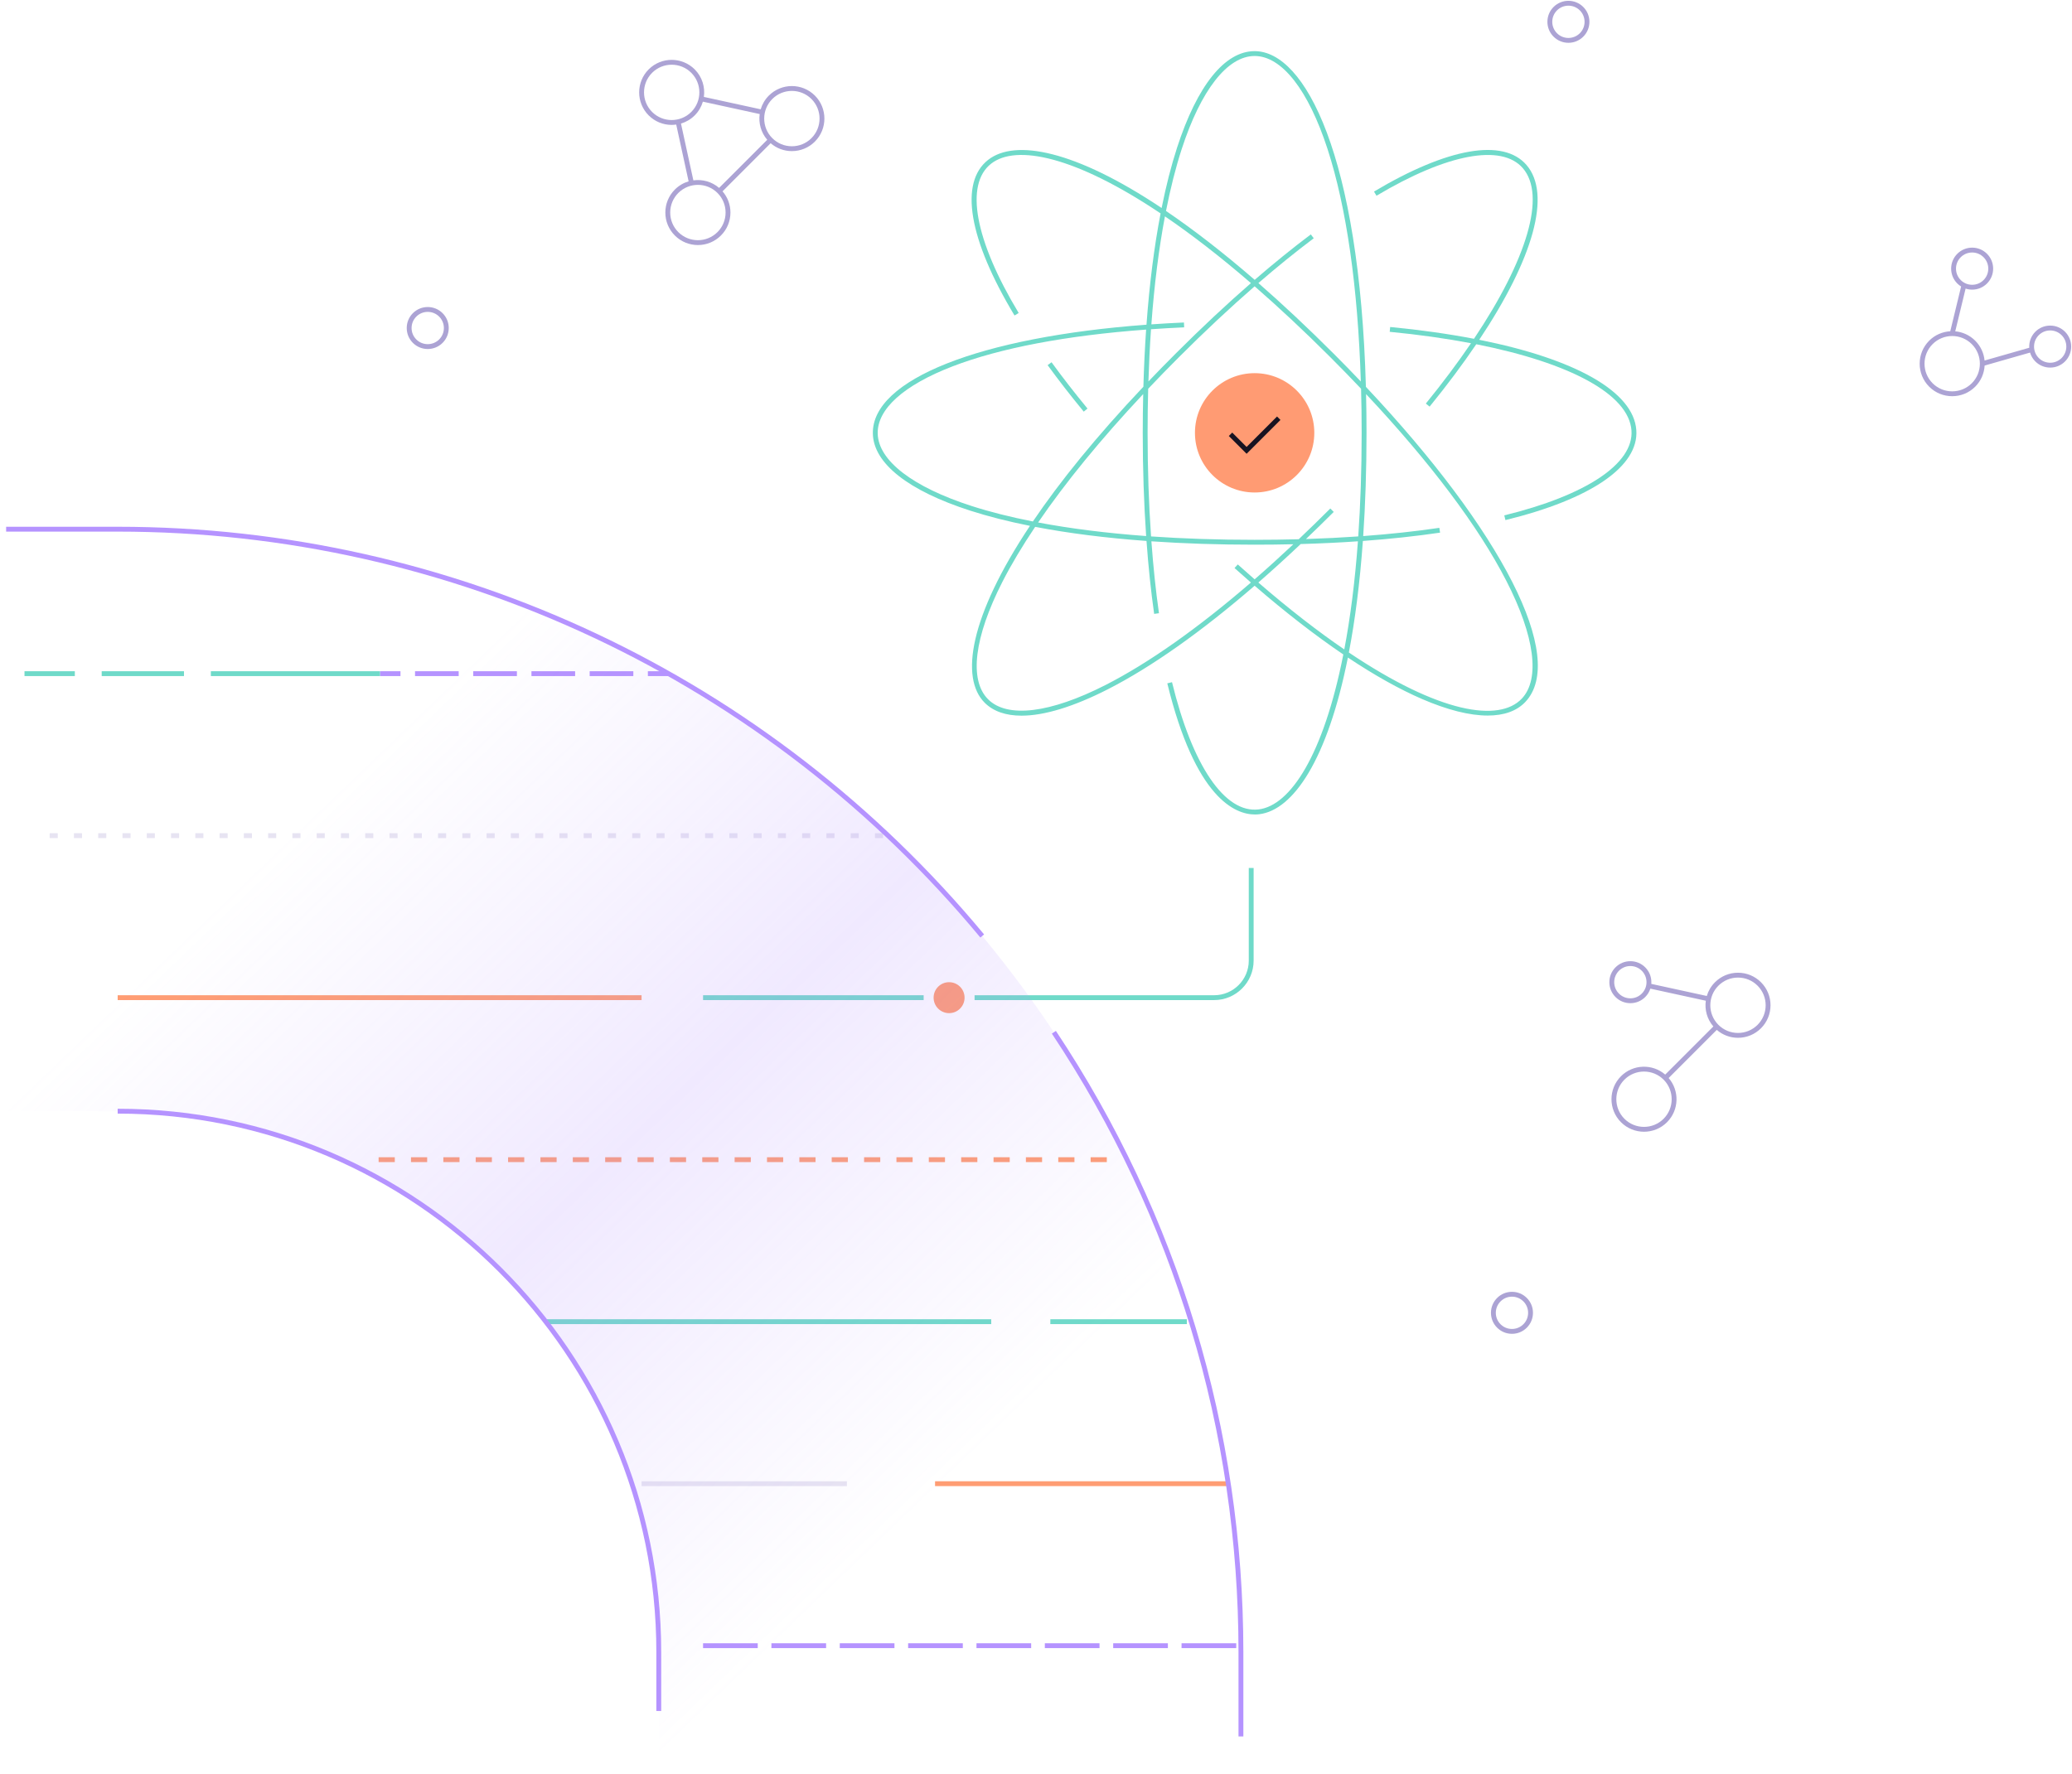 <?xml version="1.0" encoding="utf-8"?>
<!-- Generator: Adobe Illustrator 26.4.1, SVG Export Plug-In . SVG Version: 6.00 Build 0)  -->
<svg version="1.1" id="Layer_1" xmlns="http://www.w3.org/2000/svg" xmlns:xlink="http://www.w3.org/1999/xlink" x="0px" y="0px"
	 viewBox="0 0 640 548" enable-background="new 0 0 640 548" xml:space="preserve">
<g>
	<g>
		<g>
			<rect x="117.365" y="207.381" fill="#B593FF" width="6.334" height="1.5"/>
			<rect x="182.137" y="207.381" fill="#B593FF" width="13.486" height="1.5"/>
			<rect x="164.156" y="207.381" fill="#B593FF" width="13.486" height="1.5"/>
			<rect x="146.175" y="207.381" fill="#B593FF" width="13.485" height="1.5"/>
			<rect x="128.194" y="207.381" fill="#B593FF" width="13.486" height="1.5"/>
			<rect x="200.117" y="207.381" fill="#B593FF" width="6.334" height="1.5"/>
		</g>
		<g>
			<rect x="65.128" y="207.381" fill="#6FDAC9" width="52.236" height="1.5"/>
		</g>
		<g>
			<rect x="31.414" y="207.381" fill="#6FDAC9" width="25.415" height="1.5"/>
		</g>
		<g>
			<rect x="7.567" y="207.381" fill="#6FDAC9" width="15.547" height="1.5"/>
		</g>
		<g>
			<rect x="270.256" y="257.435" fill="#E7E4F2" width="2.499" height="1.5"/>
			<rect x="262.758" y="257.435" fill="#E7E4F2" width="2.499" height="1.5"/>
			<rect x="255.261" y="257.435" fill="#E7E4F2" width="2.499" height="1.5"/>
			<rect x="247.763" y="257.435" fill="#E7E4F2" width="2.499" height="1.5"/>
			<rect x="240.266" y="257.435" fill="#E7E4F2" width="2.499" height="1.5"/>
			<rect x="232.768" y="257.435" fill="#E7E4F2" width="2.5" height="1.5"/>
			<rect x="225.271" y="257.435" fill="#E7E4F2" width="2.5" height="1.5"/>
			<rect x="217.773" y="257.435" fill="#E7E4F2" width="2.499" height="1.5"/>
			<rect x="210.276" y="257.435" fill="#E7E4F2" width="2.499" height="1.5"/>
			<rect x="202.778" y="257.435" fill="#E7E4F2" width="2.499" height="1.5"/>
			<rect x="195.281" y="257.435" fill="#E7E4F2" width="2.499" height="1.5"/>
			<rect x="187.783" y="257.435" fill="#E7E4F2" width="2.5" height="1.5"/>
			<rect x="180.286" y="257.435" fill="#E7E4F2" width="2.5" height="1.5"/>
			<rect x="172.789" y="257.435" fill="#E7E4F2" width="2.499" height="1.5"/>
			<rect x="165.291" y="257.435" fill="#E7E4F2" width="2.499" height="1.5"/>
			<rect x="157.793" y="257.435" fill="#E7E4F2" width="2.499" height="1.5"/>
			<rect x="150.296" y="257.435" fill="#E7E4F2" width="2.499" height="1.5"/>
			<rect x="142.798" y="257.435" fill="#E7E4F2" width="2.5" height="1.5"/>
			<rect x="135.301" y="257.435" fill="#E7E4F2" width="2.5" height="1.5"/>
			<rect x="127.804" y="257.435" fill="#E7E4F2" width="2.499" height="1.5"/>
			<rect x="120.306" y="257.435" fill="#E7E4F2" width="2.499" height="1.5"/>
			<rect x="112.809" y="257.435" fill="#E7E4F2" width="2.499" height="1.5"/>
			<rect x="105.311" y="257.435" fill="#E7E4F2" width="2.499" height="1.5"/>
			<rect x="97.813" y="257.435" fill="#E7E4F2" width="2.499" height="1.5"/>
			<rect x="90.316" y="257.435" fill="#E7E4F2" width="2.5" height="1.5"/>
			<rect x="82.818" y="257.435" fill="#E7E4F2" width="2.5" height="1.5"/>
			<rect x="75.321" y="257.435" fill="#E7E4F2" width="2.499" height="1.5"/>
			<rect x="67.824" y="257.435" fill="#E7E4F2" width="2.499" height="1.5"/>
			<rect x="60.326" y="257.435" fill="#E7E4F2" width="2.499" height="1.5"/>
			<rect x="52.829" y="257.435" fill="#E7E4F2" width="2.499" height="1.5"/>
			<rect x="45.331" y="257.435" fill="#E7E4F2" width="2.5" height="1.5"/>
			<rect x="37.833" y="257.435" fill="#E7E4F2" width="2.5" height="1.5"/>
			<rect x="30.336" y="257.435" fill="#E7E4F2" width="2.499" height="1.5"/>
			<rect x="22.839" y="257.435" fill="#E7E4F2" width="2.499" height="1.5"/>
			<rect x="15.341" y="257.435" fill="#E7E4F2" width="2.499" height="1.5"/>
		</g>
		<g>
			<rect x="217.162" y="307.488" fill="#6FDAC9" width="68.137" height="1.5"/>
		</g>
		<g>
			<rect x="36.348" y="307.488" fill="#FF9D73" width="161.822" height="1.5"/>
		</g>
		<g>
			<rect x="324.43" y="407.596" fill="#6FDAC9" width="42.165" height="1.5"/>
		</g>
		<g>
			<rect x="168.575" y="407.596" fill="#6FDAC9" width="137.593" height="1.5"/>
		</g>
		<g>
			<rect x="336.874" y="357.542" fill="#FF9D73" width="4.998" height="1.5"/>
			<rect x="326.877" y="357.542" fill="#FF9D73" width="4.998" height="1.5"/>
			<rect x="316.88" y="357.542" fill="#FF9D73" width="4.999" height="1.5"/>
			<rect x="306.883" y="357.542" fill="#FF9D73" width="4.999" height="1.5"/>
			<rect x="296.887" y="357.542" fill="#FF9D73" width="4.999" height="1.5"/>
			<rect x="286.89" y="357.542" fill="#FF9D73" width="4.999" height="1.5"/>
			<rect x="276.894" y="357.542" fill="#FF9D73" width="4.998" height="1.5"/>
			<rect x="266.897" y="357.542" fill="#FF9D73" width="4.998" height="1.5"/>
			<rect x="256.9" y="357.542" fill="#FF9D73" width="4.998" height="1.5"/>
			<rect x="246.904" y="357.542" fill="#FF9D73" width="4.998" height="1.5"/>
			<rect x="236.907" y="357.542" fill="#FF9D73" width="4.999" height="1.5"/>
			<rect x="226.91" y="357.542" fill="#FF9D73" width="4.999" height="1.5"/>
			<rect x="216.914" y="357.542" fill="#FF9D73" width="4.999" height="1.5"/>
			<rect x="206.917" y="357.542" fill="#FF9D73" width="4.999" height="1.5"/>
			<rect x="196.92" y="357.542" fill="#FF9D73" width="4.998" height="1.5"/>
			<rect x="186.924" y="357.542" fill="#FF9D73" width="4.998" height="1.5"/>
			<rect x="176.927" y="357.542" fill="#FF9D73" width="4.998" height="1.5"/>
			<rect x="166.931" y="357.542" fill="#FF9D73" width="4.998" height="1.5"/>
			<rect x="156.934" y="357.542" fill="#FF9D73" width="4.999" height="1.5"/>
			<rect x="146.937" y="357.542" fill="#FF9D73" width="4.999" height="1.5"/>
			<rect x="136.94" y="357.542" fill="#FF9D73" width="4.999" height="1.5"/>
			<rect x="126.944" y="357.542" fill="#FF9D73" width="4.999" height="1.5"/>
			<rect x="116.947" y="357.542" fill="#FF9D73" width="4.999" height="1.5"/>
		</g>
		<g>
			<rect x="288.82" y="457.649" fill="#FF9D73" width="90.58" height="1.5"/>
		</g>
		<g>
			<rect x="198.17" y="457.649" fill="#E7E4F2" width="63.425" height="1.5"/>
		</g>
		<g>
			<rect x="364.957" y="507.703" fill="#B593FF" width="16.891" height="1.5"/>
			<rect x="343.843" y="507.703" fill="#B593FF" width="16.891" height="1.5"/>
			<rect x="322.729" y="507.703" fill="#B593FF" width="16.891" height="1.5"/>
			<rect x="301.616" y="507.703" fill="#B593FF" width="16.891" height="1.5"/>
			<rect x="280.502" y="507.703" fill="#B593FF" width="16.891" height="1.5"/>
			<rect x="259.389" y="507.703" fill="#B593FF" width="16.891" height="1.5"/>
			<rect x="238.275" y="507.703" fill="#B593FF" width="16.891" height="1.5"/>
			<rect x="217.162" y="507.703" fill="#B593FF" width="16.891" height="1.5"/>
		</g>
	</g>
	<g>
		<g>
			<path fill="#B593FF" d="M204.233,528.621h-1.5V510.45c0-91.747-74.64-166.388-166.386-166.388v-1.5
				c92.573,0,167.886,75.314,167.886,167.888V528.621z"/>
		</g>
		<g>
			<path fill="#B593FF" d="M302.813,289.659c-66.153-79.701-163.276-125.412-266.466-125.412H1.894v-1.5h34.454
				c103.638,0,201.182,45.908,267.62,125.954L302.813,289.659z"/>
		</g>
		<g>
			<path fill="#B593FF" d="M384.048,536.484h-1.5V510.45c0-68.27-19.936-134.356-57.653-191.114l1.249-0.83
				c37.881,57.005,57.904,123.378,57.904,191.944V536.484z"/>
		</g>
	</g>
	<g>
		<path fill="#6FDAC9" d="M375.026,308.988h-74v-1.5h74c5.897,0,10.696-4.798,10.696-10.696v-28.621h1.5v28.621
			C387.222,303.517,381.751,308.988,375.026,308.988z"/>
	</g>
	<g>
		<circle fill="#FF9B73" cx="293.155" cy="308.238" r="4.783"/>
	</g>
	<g>
		<path fill="#6FDAC9" d="M387.531,15.8c-9.209,0-17.717,10.587-23.958,29.812c-1.82,5.605-3.408,11.852-4.77,18.65
			c-26.728-17.843-45.239-21.4-53.583-14.875c-8.989,7.029-6.02,24.556,8.146,48.088l1.285-0.773
			c-13.528-22.474-16.709-39.72-8.507-46.133c7.75-6.06,25.986-2.302,52.337,15.363c-1.977,10.281-3.438,21.802-4.355,34.389
			c-51.389,3.803-84.892,16.928-84.518,33.666c0.204,9.156,10.892,17.604,30.095,23.788c5.549,1.787,11.72,3.35,18.429,4.691
			c-18.649,28.026-21.62,47.013-13.987,54.646c2.675,2.675,6.529,4.002,11.391,4.002c6.974,0,16.021-2.733,26.631-8.143
			c13.509-6.888,28.901-17.775,45.365-32.005c9.547,8.248,18.744,15.375,27.396,21.238c-6.146,31.147-16.393,46.697-26.167,47.873
			c-10.436,1.257-20.432-13.44-26.75-39.31l-1.457,0.356c8.709,35.66,21.026,40.521,27.082,40.521c0.475,0,0.912-0.03,1.305-0.078
			c10.525-1.267,21.11-16.869,27.397-48.411c8.201,5.465,15.898,9.783,22.913,12.818c7.865,3.401,14.721,5.106,20.269,5.106
			c5.015,0,8.961-1.394,11.612-4.188c12.908-13.602-7.212-52.79-49.234-97.371C419.928,48.381,403.17,15.8,387.531,15.8z
			 M365,46.075c5.936-18.287,14.148-28.775,22.531-28.775c8.382,0,16.594,10.488,22.531,28.775
			c5.853,18.032,9.351,42.645,10.273,71.792c-2.704-2.841-5.49-5.701-8.367-8.579c-8.144-8.144-15.908-15.399-23.277-21.833
			c5.835-5.037,11.546-9.662,17.098-13.839l-0.901-1.199c-5.631,4.236-11.422,8.928-17.34,14.042
			c-9.88-8.558-19.029-15.61-27.395-21.286C361.53,58.196,363.143,51.795,365,46.075z M420.59,133.726
			c0,11.563-0.372,22.222-1.051,32.006c-5.216,0.362-10.602,0.634-16.154,0.809c2.84-2.71,5.7-5.495,8.583-8.377l-1.061-1.061
			c-3.28,3.28-6.533,6.445-9.757,9.5c-4.442,0.119-8.98,0.182-13.62,0.182c-11.262,0-21.96-0.354-31.995-1.051
			c-0.699-10.06-1.064-20.742-1.064-32.009c0-4.639,0.062-9.178,0.181-13.618c3.055-3.225,6.221-6.478,9.502-9.759
			c7.961-7.96,15.774-15.273,23.378-21.889c7.399,6.438,15.199,13.712,23.375,21.889c3.28,3.281,6.446,6.535,9.502,9.759
			C420.528,124.548,420.59,129.087,420.59,133.726z M354.023,165.618c-12.185-0.894-23.364-2.299-33.367-4.192
			c8.402-12.324,19.339-25.698,32.459-39.677c-0.092,3.92-0.145,7.906-0.145,11.977
			C352.971,144.944,353.331,155.587,354.023,165.618z M359.83,66.847c8.124,5.534,16.998,12.366,26.559,20.62
			c-7.581,6.603-15.366,13.892-23.296,21.822c-2.903,2.903-5.687,5.755-8.367,8.562c0.176-5.54,0.435-10.932,0.795-16.128
			c3.344-0.233,6.755-0.431,10.242-0.586l-0.066-1.499c-3.423,0.153-6.776,0.346-10.06,0.576
			C356.531,88.026,357.937,76.848,359.83,66.847z M300.162,156.348c-18.278-5.886-28.869-14.048-29.055-22.394
			c-0.169-7.58,8.037-14.951,23.106-20.756c14.742-5.679,35.258-9.562,59.8-11.368c-0.391,5.679-0.67,11.573-0.841,17.654
			c-14.606,15.439-25.847,29.378-34.135,41.631C312.15,159.758,305.825,158.171,300.162,156.348z M341.484,211.636
			c-17.128,8.734-30.352,10.343-36.279,4.416c-5.928-5.927-4.318-19.15,4.416-36.279c2.742-5.377,6.143-11.066,10.122-16.996
			c10.281,1.976,21.804,3.438,34.389,4.354c0.577,7.922,1.358,15.465,2.365,22.537l1.485-0.212
			c-0.994-6.972-1.765-14.406-2.339-22.211c10.01,0.689,20.671,1.041,31.886,1.041c4.065,0,8.055-0.046,11.97-0.137
			c-4.041,3.792-8.037,7.422-11.967,10.842c-1.715-1.493-3.445-3.017-5.205-4.602l-1.004,1.114c1.698,1.529,3.382,3.012,5.06,4.473
			C370.078,194.052,354.845,204.823,341.484,211.636z M388.679,179.978c4.293-3.74,8.659-7.71,13.081-11.891
			c6.087-0.17,11.983-0.453,17.675-0.845c-0.925,12.618-2.372,23.738-4.207,33.407C407.142,195.122,398.274,188.269,388.679,179.978
			z M465.282,179.463c8.768,17.08,10.503,30.346,4.761,36.397c-7.003,7.378-25.438,4.541-53.404-14.259
			c1.905-9.939,3.391-21.409,4.326-34.465c8.419-0.613,16.384-1.471,23.842-2.571l-0.219-1.484
			c-7.359,1.086-15.216,1.934-23.52,2.544c0.662-9.759,1.021-20.381,1.021-31.899c0-4.104-0.048-8.09-0.138-11.969
			C441.778,142.88,456.649,162.646,465.282,179.463z"/>
		<path fill="#6FDAC9" d="M505.426,132.88c-0.859-11.912-18.841-21.969-48.518-27.899c16.751-25.149,22.368-45.015,14.592-54.015
			c-7.197-8.329-24.362-5.333-47.095,8.221l0.769,1.289c21.723-12.952,38.616-16.138,45.191-8.528
			c7.268,8.412,1.346,28.144-15.08,52.723c-7.873-1.512-16.525-2.744-25.888-3.645l-0.144,1.493
			c9.036,0.87,17.434,2.063,25.11,3.526c-4.054,5.968-8.711,12.209-13.945,18.637l1.163,0.947
			c5.438-6.678,10.246-13.128,14.408-19.275c29.044,5.759,47.137,15.499,47.941,26.635c0.738,10.231-13.948,20.041-39.286,26.24
			l0.356,1.457C491.498,154.202,506.233,144.067,505.426,132.88z"/>
		<path fill="#6FDAC9" d="M324.801,111.925l-1.213,0.882c3.378,4.648,7.134,9.484,11.162,14.373l1.157-0.954
			C331.899,121.36,328.162,116.549,324.801,111.925z"/>
	</g>
	<path fill="#ACA3D4" d="M251.704,29.527c-3.92-3.919-10.298-3.919-14.217,0c-1.224,1.224-2.065,2.688-2.525,4.241l-17.55-3.826
		c0.421-3.019-0.515-6.192-2.831-8.508c-3.919-3.919-10.297-3.92-14.217,0c-3.919,3.919-3.919,10.297,0,14.217
		c1.96,1.959,4.534,2.939,7.108,2.939c0.468,0,0.935-0.044,1.399-0.108l3.826,17.55c-1.553,0.459-3.016,1.301-4.24,2.524
		c-1.899,1.898-2.945,4.423-2.945,7.108s1.046,5.21,2.945,7.108c1.96,1.96,4.534,2.94,7.108,2.939c2.574,0,5.148-0.98,7.108-2.939
		c1.899-1.898,2.945-4.423,2.945-7.108c0-2.433-0.866-4.729-2.44-6.552l14.864-14.864c1.823,1.574,4.119,2.44,6.552,2.44
		c2.685,0,5.209-1.045,7.108-2.945C255.623,39.824,255.623,33.446,251.704,29.527z M201.425,34.59
		c-3.334-3.335-3.334-8.761,0-12.096c1.668-1.668,3.857-2.501,6.048-2.501c2.19,0,4.381,0.834,6.048,2.501
		c3.334,3.335,3.334,8.761,0,12.096C210.186,37.924,204.76,37.925,201.425,34.59z M210.341,38.175
		c1.553-0.459,3.017-1.301,4.24-2.524c1.224-1.224,2.065-2.688,2.525-4.241l17.55,3.827c-0.389,2.785,0.386,5.697,2.328,7.951
		l-14.866,14.866c-2.254-1.942-5.166-2.716-7.95-2.328L210.341,38.175z M221.614,71.712c-3.335,3.335-8.76,3.334-12.095,0
		c-1.616-1.615-2.505-3.764-2.505-6.048s0.89-4.433,2.505-6.048c1.667-1.667,3.857-2.501,6.048-2.501c2.19,0,4.38,0.834,6.047,2.501
		c1.616,1.615,2.505,3.764,2.505,6.048S223.229,70.097,221.614,71.712z M250.643,42.683c-1.616,1.616-3.764,2.505-6.048,2.505
		c-2.285,0-4.433-0.89-6.048-2.505c-3.334-3.334-3.334-8.76,0-12.095c1.667-1.667,3.857-2.5,6.048-2.5c2.19,0,4.38,0.833,6.048,2.5
		C253.977,33.922,253.978,39.349,250.643,42.683z"/>
	<path fill="#ACA3D4" d="M543.938,303.478c-1.898-1.899-4.423-2.944-7.108-2.944c-2.685,0-5.209,1.045-7.108,2.944
		c-1.224,1.224-2.065,2.687-2.525,4.24l-17.147-3.738c0.014-0.174,0.026-0.348,0.026-0.524c0-1.733-0.675-3.363-1.901-4.588
		c-1.225-1.225-2.855-1.9-4.588-1.9c-1.733,0-3.363,0.675-4.588,1.9c-1.226,1.226-1.901,2.855-1.901,4.588
		c0,1.733,0.675,3.363,1.901,4.588c1.225,1.226,2.854,1.9,4.588,1.9s3.363-0.675,4.588-1.9c0.739-0.739,1.273-1.626,1.585-2.593
		l17.131,3.735c-0.389,2.785,0.386,5.697,2.328,7.951l-14.866,14.866c-3.945-3.399-9.92-3.236-13.66,0.503
		c-3.919,3.919-3.919,10.297,0,14.217c1.959,1.959,4.534,2.94,7.108,2.94c2.574,0,5.148-0.98,7.108-2.94
		c3.74-3.741,3.902-9.714,0.503-13.66l14.865-14.865c1.823,1.574,4.119,2.44,6.552,2.44c2.686,0,5.21-1.046,7.108-2.944
		C547.858,313.774,547.858,307.397,543.938,303.478z M507.114,306.983c-0.942,0.942-2.195,1.461-3.527,1.461
		s-2.585-0.519-3.527-1.461s-1.461-2.195-1.461-3.528s0.519-2.585,1.461-3.528c0.942-0.942,2.195-1.461,3.527-1.461
		s2.585,0.519,3.527,1.461c0.942,0.942,1.461,2.195,1.461,3.528S508.057,306.041,507.114,306.983z M513.849,345.663
		c-3.335,3.334-8.761,3.334-12.096,0c-3.334-3.334-3.334-8.761,0-12.096c1.667-1.667,3.857-2.5,6.048-2.5
		c2.19,0,4.38,0.833,6.048,2.5C517.183,336.902,517.184,342.328,513.849,345.663z M542.878,316.634
		c-1.615,1.615-3.763,2.505-6.048,2.505c-2.284,0-4.432-0.89-6.048-2.505c-3.334-3.335-3.334-8.761,0-12.096
		c1.616-1.615,3.764-2.505,6.048-2.505c2.285,0,4.433,0.89,6.048,2.505C546.212,307.873,546.212,313.299,542.878,316.634z"/>
	<g>
		<path fill="#ACA3D4" d="M484.453,13.224c-1.661,0-3.323-0.632-4.588-1.897c-1.226-1.226-1.901-2.855-1.901-4.588
			c0-1.733,0.675-3.363,1.901-4.588c2.529-2.53,6.646-2.53,9.176,0l0,0c0,0,0,0,0,0c1.226,1.225,1.9,2.855,1.9,4.588
			c0,1.733-0.675,3.363-1.9,4.588C487.776,12.592,486.115,13.224,484.453,13.224z M484.454,1.752c-1.278,0-2.555,0.486-3.528,1.459
			c-0.942,0.942-1.461,2.195-1.461,3.528s0.519,2.585,1.461,3.528c1.946,1.945,5.11,1.945,7.055,0
			c0.942-0.942,1.461-2.195,1.461-3.528s-0.519-2.585-1.461-3.528l0,0C487.008,2.239,485.731,1.752,484.454,1.752z"/>
	</g>
	<g>
		<path fill="#ACA3D4" d="M132.119,107.83c-1.662,0-3.323-0.632-4.588-1.897c-1.226-1.225-1.9-2.855-1.9-4.588
			c0-1.733,0.675-3.363,1.9-4.588c2.53-2.53,6.646-2.53,9.176,0l0,0c1.226,1.226,1.901,2.855,1.901,4.588
			c0,1.733-0.675,3.363-1.901,4.588C135.442,107.198,133.78,107.83,132.119,107.83z M132.119,96.359
			c-1.278,0-2.555,0.486-3.528,1.458c-0.942,0.942-1.461,2.195-1.461,3.528s0.519,2.585,1.461,3.528c1.945,1.945,5.11,1.945,7.055,0
			c0.942-0.942,1.461-2.195,1.461-3.528c0-1.332-0.519-2.585-1.461-3.528C134.674,96.845,133.396,96.359,132.119,96.359z"/>
	</g>
	<g>
		<path fill="#ACA3D4" d="M467.016,412.098c-1.733,0-3.363-0.675-4.588-1.901c-1.226-1.225-1.901-2.855-1.901-4.588
			c0-1.733,0.675-3.363,1.901-4.588c1.225-1.226,2.854-1.9,4.588-1.9c1.733,0,3.363,0.675,4.588,1.9l0,0l0,0
			c1.226,1.226,1.901,2.855,1.901,4.588c0,1.733-0.675,3.363-1.901,4.588C470.378,411.423,468.749,412.098,467.016,412.098z
			 M467.016,400.62c-1.333,0-2.585,0.519-3.527,1.461c-0.942,0.942-1.461,2.195-1.461,3.528s0.519,2.585,1.461,3.528
			c0.942,0.942,2.195,1.461,3.527,1.461s2.585-0.519,3.527-1.461c0.942-0.942,1.461-2.195,1.461-3.528s-0.519-2.585-1.461-3.528l0,0
			C469.601,401.139,468.348,400.62,467.016,400.62z"/>
	</g>
	<path fill="#ACA3D4" d="M637.85,102.495c-1.226-1.226-2.855-1.9-4.588-1.9s-3.363,0.675-4.588,1.9
		c-1.356,1.356-1.979,3.169-1.88,4.949l-13.798,3.943c-0.217-2.239-1.18-4.418-2.891-6.129c-1.721-1.721-3.915-2.685-6.167-2.895
		l3.2-13.199c0.645,0.21,1.323,0.325,2.021,0.325c1.733,0,3.363-0.675,4.588-1.901c2.53-2.53,2.53-6.646,0-9.176
		c-1.226-1.226-2.855-1.9-4.588-1.9s-3.363,0.675-4.588,1.9c-1.226,1.226-1.901,2.855-1.901,4.588c0,1.733,0.675,3.363,1.901,4.588
		c0.36,0.36,0.758,0.667,1.18,0.928l-3.354,13.83c-2.371,0.14-4.703,1.104-6.51,2.911c-3.919,3.92-3.919,10.297,0,14.217
		c1.959,1.96,4.534,2.939,7.108,2.939c2.574,0,5.148-0.979,7.108-2.939c1.814-1.814,2.777-4.154,2.912-6.533l14.027-4.009
		c0.297,1.003,0.84,1.949,1.63,2.739c1.225,1.226,2.854,1.9,4.588,1.9s3.363-0.675,4.588-1.9
		C640.379,109.142,640.379,105.025,637.85,102.495z M604.169,83c0-1.332,0.519-2.585,1.461-3.527s2.195-1.461,3.527-1.461
		s2.585,0.519,3.528,1.461c1.944,1.945,1.944,5.11,0,7.055c-0.942,0.942-2.195,1.461-3.528,1.461s-2.585-0.52-3.527-1.461
		S604.169,84.333,604.169,83z M609.043,118.414c-3.335,3.335-8.761,3.334-12.096,0c-3.334-3.335-3.334-8.761,0-12.096
		c1.667-1.667,3.857-2.501,6.048-2.501c2.19,0,4.38,0.834,6.048,2.501C612.377,109.653,612.377,115.079,609.043,118.414z
		 M636.789,110.611c-0.942,0.942-2.195,1.461-3.528,1.461s-2.585-0.519-3.527-1.461c-1.945-1.945-1.945-5.11,0-7.056
		c0.942-0.942,2.195-1.461,3.527-1.461s2.585,0.519,3.528,1.461C638.733,105.501,638.733,108.666,636.789,110.611z"/>
	<g>
		<circle fill="#FF9B73" cx="387.53" cy="133.726" r="18.434"/>
	</g>
	<g>
		<polygon fill="#171321" points="385.048,140.201 379.552,134.705 380.612,133.645 385.048,138.08 394.449,128.679 395.509,129.74 
					"/>
	</g>
</g>
<linearGradient id="SVGID_1_" gradientUnits="userSpaceOnUse" x1="76.335" y1="236.156" x2="306.663" y2="475.893">
	<stop  offset="0.074" style="stop-color:#B593FF;stop-opacity:0"/>
	<stop  offset="0.5" style="stop-color:#B593FF;stop-opacity:0.2"/>
	<stop  offset="0.931" style="stop-color:#B593FF;stop-opacity:0"/>
</linearGradient>
<path fill="url(#SVGID_1_)" d="M203.483,510.45V548h179.815v-37.55c0-191.31-155.641-346.953-346.95-346.953H1.894v179.815h34.454
	C128.507,343.312,203.483,418.289,203.483,510.45z"/>
</svg>
